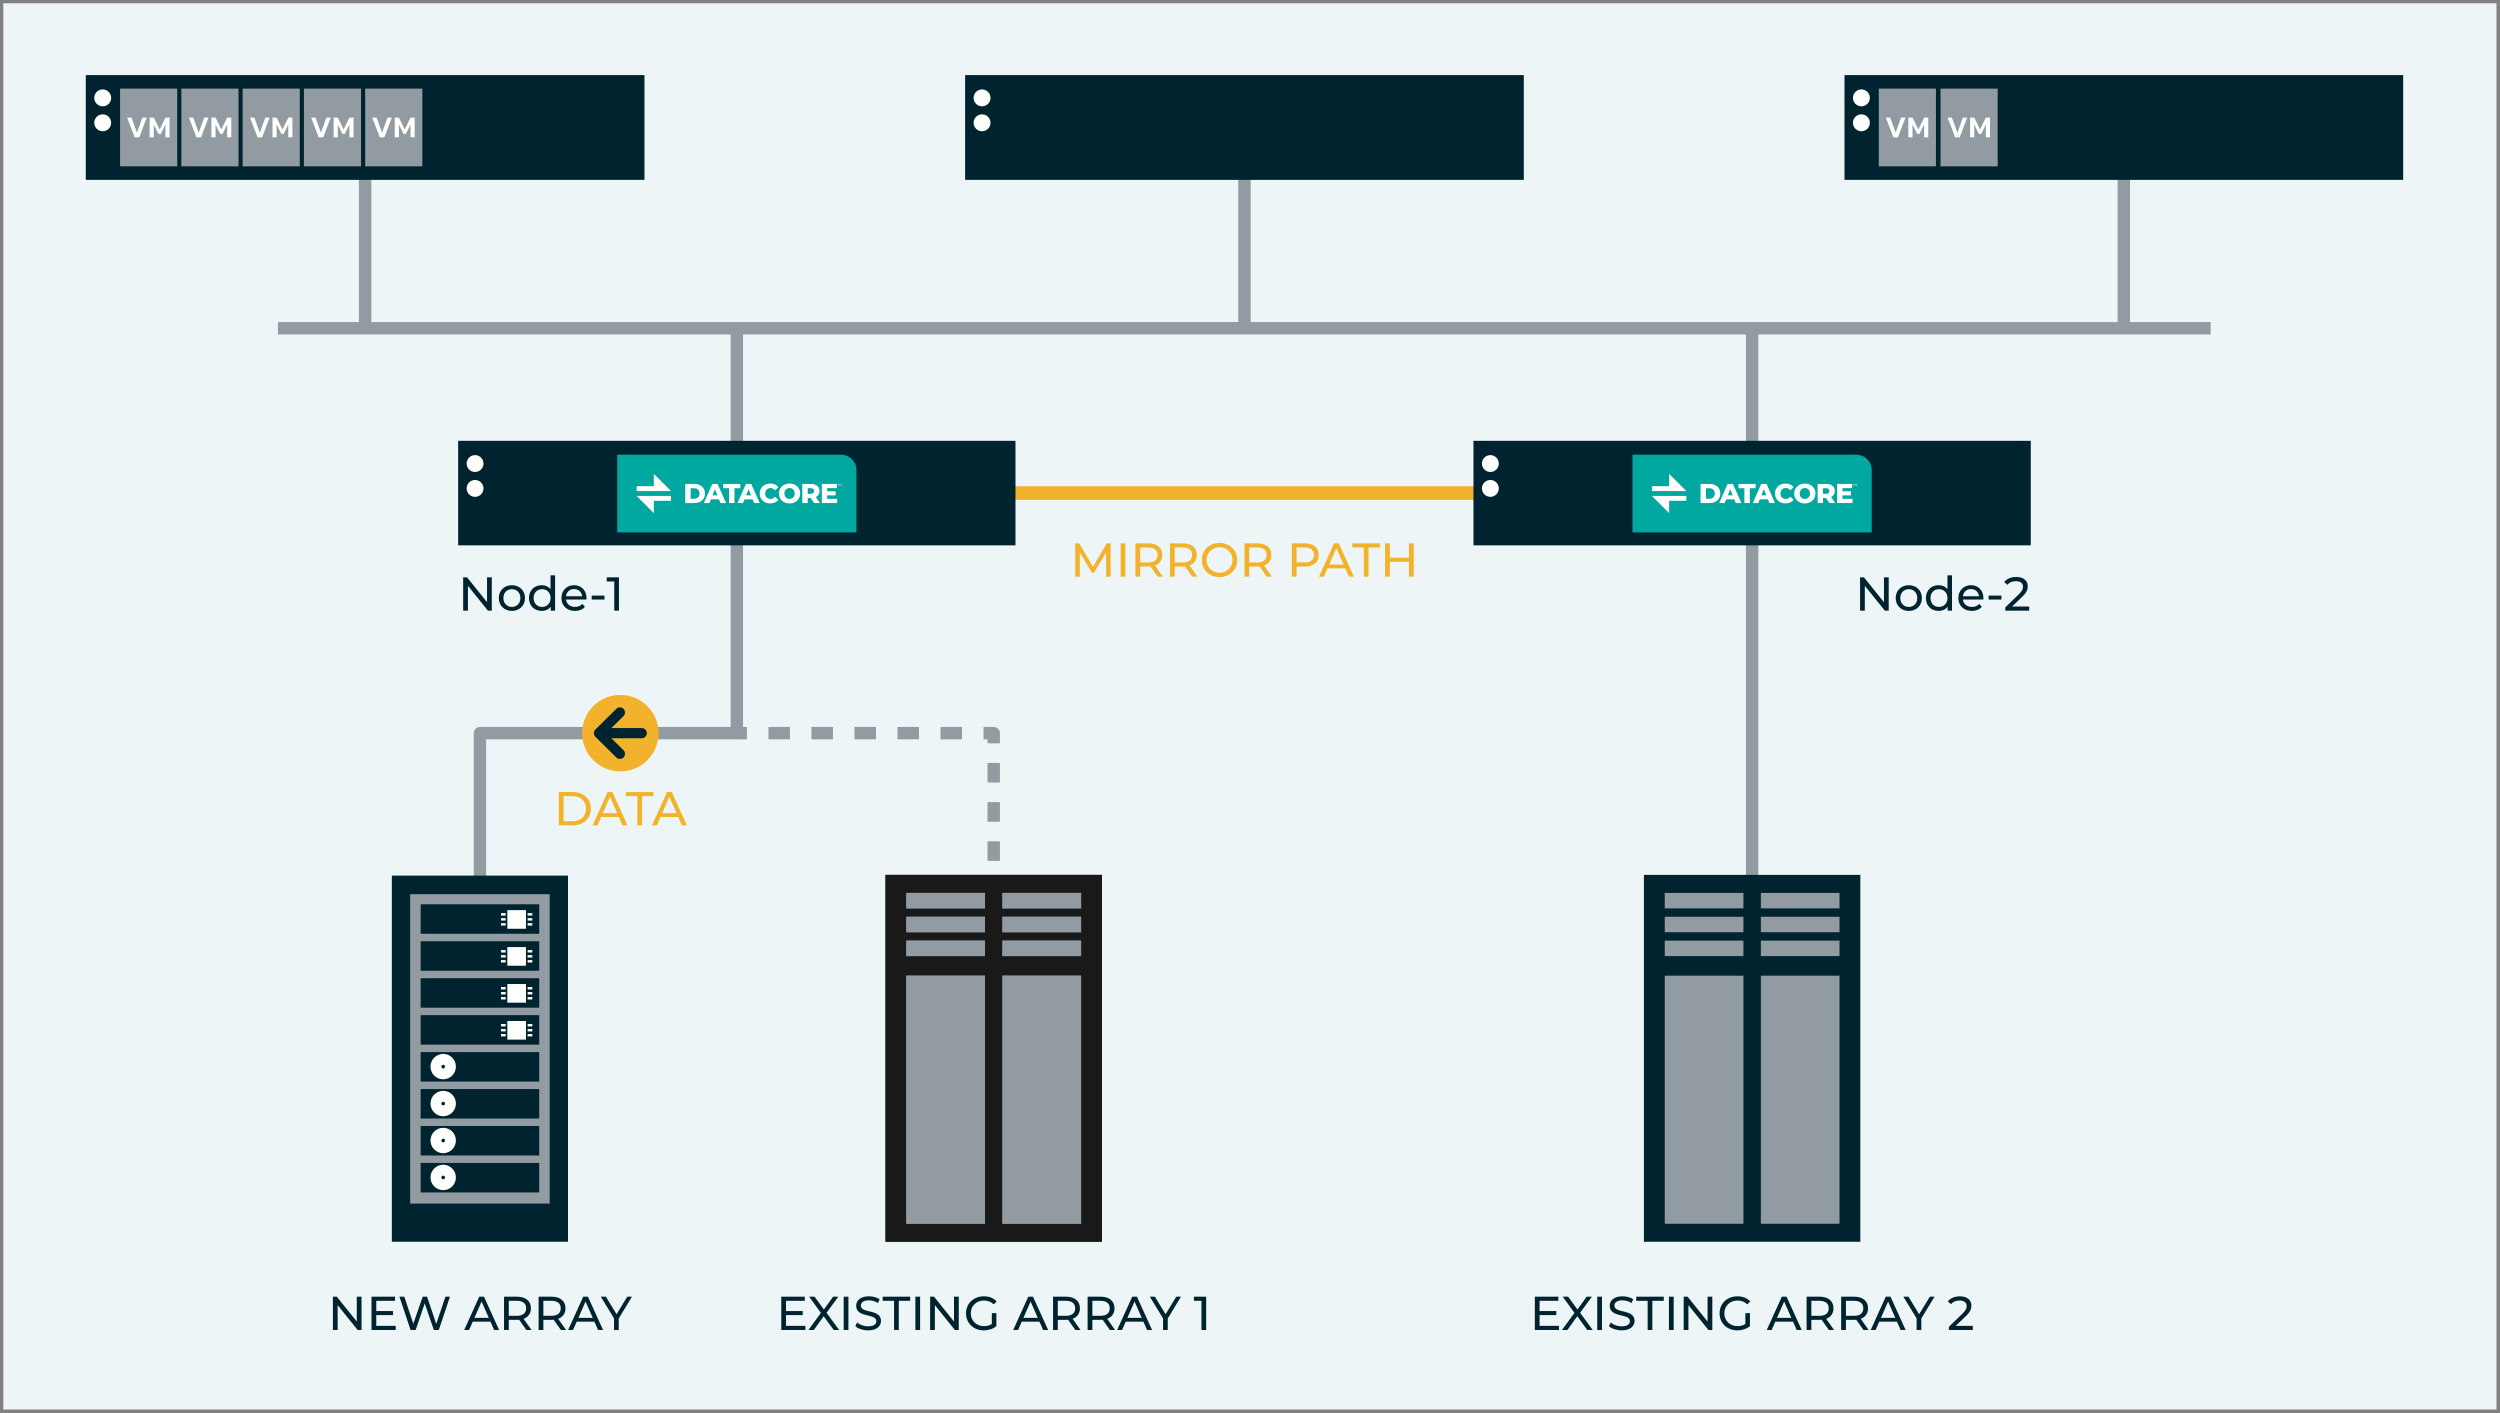 <?xml version="1.0" encoding="UTF-8"?>
<svg width="368px" height="208px" viewBox="0 0 368 208" version="1.1" xmlns="http://www.w3.org/2000/svg" xmlns:xlink="http://www.w3.org/1999/xlink">
    <rect x="0" y="0" width="368" height="208" fill="#808080" stroke="none"/>
    <!-- Generator: Sketch 53.2 (72643) - https://sketchapp.com -->
    <title>DataMigration-V3</title>
    <desc>Created with Sketch.</desc>
    <g id="DataMigration-V3" stroke="none" stroke-width="1" fill="none" fill-rule="evenodd">
        <g id="Group-182">
            <polygon id="Fill-1" fill="#EEF5F7" points="0.486 0.48 367.486 0.48 367.486 207.48 0.486 207.48"></polygon>
            <path d="M40.911,48.325 L325.411,48.325" id="Stroke-22" stroke="#939BA2" stroke-width="1.825" stroke-linejoin="round"></path>
            <path d="M312.627,20.612 L312.627,48.325" id="Stroke-23" stroke="#939BA2" stroke-width="1.825" stroke-linejoin="round"></path>
            <path d="M183.187,20.612 L183.187,48.325" id="Stroke-24" stroke="#939BA2" stroke-width="1.825" stroke-linejoin="round"></path>
            <path d="M53.746,20.612 L53.746,48.325" id="Stroke-25" stroke="#939BA2" stroke-width="1.825" stroke-linejoin="round"></path>
            <path d="M257.913,48.325 L257.913,133.072" id="Stroke-26" stroke="#939BA2" stroke-width="1.825" stroke-linejoin="round"></path>
            <polyline id="Stroke-27" stroke="#939BA2" stroke-width="1.825" stroke-linejoin="round" points="108.461 48.325 108.461 107.921 108.451 107.921 70.646 107.921 70.646 142.637"></polyline>
            <path d="M114.736,72.582 L251.637,72.582" id="Stroke-28" stroke="#F3B22C" stroke-width="2" stroke-linejoin="round"></path>
            <polygon id="Fill-29" fill="#00242F" points="67.442 80.275 149.479 80.275 149.479 64.889 67.442 64.889"></polygon>
            <path d="M126.066,78.365 L90.852,78.365 L90.852,66.93 L123.809,66.93 C125.055,66.93 126.066,67.942 126.066,69.188 L126.066,78.365 Z" id="Fill-30" fill="#00A8A0"></path>
            <path d="M71.169,68.234 C71.169,68.92 70.613,69.476 69.927,69.476 C69.241,69.476 68.685,68.92 68.685,68.234 C68.685,67.548 69.241,66.992 69.927,66.992 C70.613,66.992 71.169,67.548 71.169,68.234" id="Fill-31" fill="#FFFFFE"></path>
            <path d="M71.169,71.895 C71.169,72.581 70.613,73.137 69.927,73.137 C69.241,73.137 68.685,72.581 68.685,71.895 C68.685,71.209 69.241,70.653 69.927,70.653 C70.613,70.653 71.169,71.209 71.169,71.895" id="Fill-32" fill="#FFFFFE"></path>
            <polygon id="Fill-33" fill="#FFFFFE" points="93.715 72.283 93.715 71.565 96.244 71.565 96.244 69.754 98.774 72.283"></polygon>
            <polygon id="Fill-34" fill="#FFFFFE" points="93.715 73.001 96.244 75.53 96.244 73.719 98.774 73.719 98.774 73.001"></polygon>
            <path d="M102.168,73.413 C102.409,73.413 102.603,73.345 102.749,73.208 C102.895,73.072 102.967,72.883 102.967,72.642 C102.967,72.401 102.895,72.212 102.749,72.075 C102.603,71.938 102.409,71.871 102.168,71.871 L101.666,71.871 L101.666,73.413 L102.168,73.413 Z M100.871,71.236 L102.2,71.236 C102.508,71.236 102.781,71.293 103.02,71.409 C103.258,71.523 103.443,71.687 103.574,71.898 C103.705,72.11 103.771,72.358 103.771,72.642 C103.771,72.926 103.705,73.173 103.574,73.385 C103.443,73.597 103.258,73.76 103.02,73.875 C102.781,73.99 102.508,74.048 102.2,74.048 L100.871,74.048 L100.871,71.236 Z" id="Fill-35" fill="#FFFFFE"></path>
            <path d="M105.598,72.915 L105.237,72.015 L104.875,72.915 L105.598,72.915 Z M105.831,73.501 L104.642,73.501 L104.421,74.048 L103.61,74.048 L104.851,71.236 L105.634,71.236 L106.88,74.048 L106.052,74.048 L105.831,73.501 Z" id="Fill-36" fill="#FFFFFE"></path>
            <polygon id="Fill-37" fill="#FFFFFE" points="107.322 71.867 106.458 71.867 106.458 71.237 108.977 71.237 108.977 71.867 108.117 71.867 108.117 74.049 107.322 74.049"></polygon>
            <path d="M110.548,72.915 L110.186,72.015 L109.825,72.915 L110.548,72.915 Z M110.781,73.501 L109.591,73.501 L109.371,74.048 L108.559,74.048 L109.8,71.236 L110.584,71.236 L111.829,74.048 L111.002,74.048 L110.781,73.501 Z" id="Fill-38" fill="#FFFFFE"></path>
            <path d="M112.582,73.917 C112.348,73.792 112.164,73.619 112.03,73.397 C111.896,73.175 111.829,72.923 111.829,72.642 C111.829,72.36 111.896,72.109 112.03,71.887 C112.164,71.664 112.348,71.491 112.582,71.366 C112.816,71.242 113.081,71.179 113.375,71.179 C113.633,71.179 113.864,71.225 114.071,71.316 C114.277,71.407 114.448,71.539 114.585,71.71 L114.079,72.167 C113.896,71.948 113.676,71.838 113.416,71.838 C113.263,71.838 113.127,71.872 113.008,71.938 C112.889,72.006 112.796,72.1 112.731,72.222 C112.665,72.344 112.632,72.484 112.632,72.642 C112.632,72.8 112.665,72.939 112.731,73.062 C112.796,73.184 112.889,73.278 113.008,73.345 C113.127,73.412 113.263,73.445 113.416,73.445 C113.676,73.445 113.896,73.335 114.079,73.116 L114.585,73.574 C114.448,73.745 114.277,73.876 114.071,73.967 C113.864,74.059 113.633,74.104 113.375,74.104 C113.081,74.104 112.816,74.042 112.582,73.917" id="Fill-39" fill="#FFFFFE"></path>
            <path d="M116.606,73.345 C116.721,73.278 116.812,73.184 116.879,73.062 C116.946,72.94 116.98,72.8 116.98,72.642 C116.98,72.484 116.946,72.344 116.879,72.222 C116.812,72.1 116.721,72.006 116.606,71.939 C116.491,71.872 116.362,71.839 116.22,71.839 C116.078,71.839 115.95,71.872 115.835,71.939 C115.719,72.006 115.628,72.1 115.562,72.222 C115.495,72.344 115.461,72.484 115.461,72.642 C115.461,72.8 115.495,72.94 115.562,73.062 C115.628,73.184 115.719,73.278 115.835,73.345 C115.95,73.412 116.078,73.446 116.22,73.446 C116.362,73.446 116.491,73.412 116.606,73.345 M115.419,73.915 C115.182,73.789 114.996,73.616 114.86,73.393 C114.725,73.171 114.658,72.921 114.658,72.642 C114.658,72.364 114.725,72.113 114.86,71.891 C114.996,71.669 115.182,71.494 115.419,71.368 C115.656,71.243 115.923,71.179 116.22,71.179 C116.518,71.179 116.785,71.243 117.022,71.368 C117.259,71.494 117.445,71.669 117.58,71.891 C117.715,72.113 117.783,72.364 117.783,72.642 C117.783,72.921 117.715,73.171 117.58,73.393 C117.445,73.616 117.259,73.789 117.022,73.915 C116.785,74.041 116.518,74.104 116.22,74.104 C115.923,74.104 115.656,74.041 115.419,73.915" id="Fill-40" fill="#FFFFFE"></path>
            <path d="M119.707,71.971 C119.624,71.899 119.5,71.863 119.337,71.863 L118.895,71.863 L118.895,72.686 L119.337,72.686 C119.5,72.686 119.624,72.651 119.707,72.58 C119.79,72.509 119.832,72.408 119.832,72.277 C119.832,72.145 119.79,72.043 119.707,71.971 L119.707,71.971 Z M119.33,73.301 L118.895,73.301 L118.895,74.048 L118.1,74.048 L118.1,71.236 L119.386,71.236 C119.64,71.236 119.861,71.278 120.048,71.363 C120.236,71.447 120.38,71.567 120.482,71.724 C120.584,71.881 120.635,72.065 120.635,72.277 C120.635,72.48 120.587,72.658 120.492,72.809 C120.397,72.96 120.261,73.078 120.084,73.164 L120.691,74.048 L119.839,74.048 L119.33,73.301 Z" id="Fill-41" fill="#FFFFFE"></path>
            <polygon id="Fill-42" fill="#FFFFFE" points="123.23 73.433 123.23 74.048 120.973 74.048 120.973 71.236 123.178 71.236 123.178 71.85 121.76 71.85 121.76 72.324 123.009 72.324 123.009 72.919 121.76 72.919 121.76 73.433"></polygon>
            <polygon id="Fill-43" fill="#FFFFFE" points="123.441 71.541 123.402 71.541 123.402 71.267 123.301 71.267 123.301 71.236 123.542 71.236 123.542 71.267 123.441 71.267"></polygon>
            <polygon id="Fill-44" fill="#FFFFFE" points="123.621 71.297 123.621 71.542 123.583 71.542 123.583 71.236 123.624 71.236 123.728 71.448 123.831 71.236 123.873 71.236 123.873 71.542 123.834 71.542 123.834 71.297 123.741 71.488 123.715 71.488"></polygon>
            <polygon id="Fill-45" fill="#00242F" points="216.894 80.275 298.931 80.275 298.931 64.889 216.894 64.889"></polygon>
            <path d="M275.518,78.365 L240.304,78.365 L240.304,66.93 L273.261,66.93 C274.507,66.93 275.518,67.942 275.518,69.188 L275.518,78.365 Z" id="Fill-46" fill="#00A8A0"></path>
            <path d="M220.622,68.234 C220.622,68.92 220.066,69.476 219.38,69.476 C218.694,69.476 218.138,68.92 218.138,68.234 C218.138,67.548 218.694,66.992 219.38,66.992 C220.066,66.992 220.622,67.548 220.622,68.234" id="Fill-47" fill="#FFFFFE"></path>
            <path d="M220.622,71.895 C220.622,72.581 220.066,73.137 219.38,73.137 C218.694,73.137 218.138,72.581 218.138,71.895 C218.138,71.209 218.694,70.653 219.38,70.653 C220.066,70.653 220.622,71.209 220.622,71.895" id="Fill-48" fill="#FFFFFE"></path>
            <polygon id="Fill-49" fill="#FFFFFE" points="243.168 72.283 243.168 71.565 245.697 71.565 245.697 69.754 248.226 72.283"></polygon>
            <polygon id="Fill-50" fill="#FFFFFE" points="243.168 73.001 245.697 75.53 245.697 73.719 248.226 73.719 248.226 73.001"></polygon>
            <path d="M251.62,73.413 C251.861,73.413 252.055,73.345 252.201,73.208 C252.347,73.072 252.419,72.883 252.419,72.642 C252.419,72.401 252.347,72.212 252.201,72.075 C252.055,71.938 251.861,71.871 251.62,71.871 L251.118,71.871 L251.118,73.413 L251.62,73.413 Z M250.323,71.236 L251.652,71.236 C251.96,71.236 252.233,71.293 252.472,71.409 C252.71,71.523 252.894,71.687 253.026,71.898 C253.157,72.11 253.223,72.358 253.223,72.642 C253.223,72.926 253.157,73.173 253.026,73.385 C252.894,73.597 252.71,73.76 252.472,73.875 C252.233,73.99 251.96,74.048 251.652,74.048 L250.323,74.048 L250.323,71.236 Z" id="Fill-51" fill="#FFFFFE"></path>
            <path d="M255.051,72.915 L254.69,72.015 L254.328,72.915 L255.051,72.915 Z M255.284,73.501 L254.095,73.501 L253.874,74.048 L253.063,74.048 L254.304,71.236 L255.087,71.236 L256.332,74.048 L255.505,74.048 L255.284,73.501 Z" id="Fill-52" fill="#FFFFFE"></path>
            <polygon id="Fill-53" fill="#FFFFFE" points="256.774 71.867 255.91 71.867 255.91 71.237 258.429 71.237 258.429 71.867 257.569 71.867 257.569 74.049 256.774 74.049"></polygon>
            <path d="M260,72.915 L259.639,72.015 L259.277,72.915 L260,72.915 Z M260.233,73.501 L259.044,73.501 L258.823,74.048 L258.012,74.048 L259.253,71.236 L260.036,71.236 L261.282,74.048 L260.454,74.048 L260.233,73.501 Z" id="Fill-54" fill="#FFFFFE"></path>
            <path d="M262.035,73.917 C261.801,73.792 261.617,73.619 261.483,73.397 C261.349,73.175 261.282,72.923 261.282,72.642 C261.282,72.36 261.349,72.109 261.483,71.887 C261.617,71.664 261.801,71.491 262.035,71.366 C262.269,71.242 262.534,71.179 262.828,71.179 C263.086,71.179 263.317,71.225 263.523,71.316 C263.73,71.407 263.901,71.539 264.037,71.71 L263.532,72.167 C263.349,71.948 263.128,71.838 262.868,71.838 C262.716,71.838 262.58,71.872 262.461,71.938 C262.342,72.006 262.249,72.1 262.184,72.222 C262.118,72.344 262.085,72.484 262.085,72.642 C262.085,72.8 262.118,72.939 262.184,73.062 C262.249,73.184 262.342,73.278 262.461,73.345 C262.58,73.412 262.716,73.445 262.868,73.445 C263.128,73.445 263.349,73.335 263.532,73.116 L264.037,73.574 C263.901,73.745 263.73,73.876 263.523,73.967 C263.317,74.059 263.086,74.104 262.828,74.104 C262.534,74.104 262.269,74.042 262.035,73.917" id="Fill-55" fill="#FFFFFE"></path>
            <path d="M266.059,73.345 C266.174,73.278 266.265,73.184 266.332,73.062 C266.399,72.94 266.433,72.8 266.433,72.642 C266.433,72.484 266.399,72.344 266.332,72.222 C266.265,72.1 266.174,72.006 266.059,71.939 C265.944,71.872 265.815,71.839 265.673,71.839 C265.531,71.839 265.403,71.872 265.288,71.939 C265.172,72.006 265.081,72.1 265.014,72.222 C264.947,72.344 264.914,72.484 264.914,72.642 C264.914,72.8 264.947,72.94 265.014,73.062 C265.081,73.184 265.172,73.278 265.288,73.345 C265.403,73.412 265.531,73.446 265.673,73.446 C265.815,73.446 265.944,73.412 266.059,73.345 M264.872,73.915 C264.635,73.789 264.449,73.616 264.313,73.393 C264.178,73.171 264.11,72.921 264.11,72.642 C264.11,72.364 264.178,72.113 264.313,71.891 C264.449,71.669 264.635,71.494 264.872,71.368 C265.109,71.243 265.376,71.179 265.673,71.179 C265.97,71.179 266.238,71.243 266.475,71.368 C266.712,71.494 266.898,71.669 267.033,71.891 C267.168,72.113 267.236,72.364 267.236,72.642 C267.236,72.921 267.168,73.171 267.033,73.393 C266.898,73.616 266.712,73.789 266.475,73.915 C266.238,74.041 265.97,74.104 265.673,74.104 C265.376,74.104 265.109,74.041 264.872,73.915" id="Fill-56" fill="#FFFFFE"></path>
            <path d="M269.16,71.971 C269.077,71.899 268.953,71.863 268.79,71.863 L268.348,71.863 L268.348,72.686 L268.79,72.686 C268.953,72.686 269.077,72.651 269.16,72.58 C269.243,72.509 269.285,72.408 269.285,72.277 C269.285,72.145 269.243,72.043 269.16,71.971 L269.16,71.971 Z M268.782,73.301 L268.348,73.301 L268.348,74.048 L267.553,74.048 L267.553,71.236 L268.838,71.236 C269.093,71.236 269.314,71.278 269.501,71.363 C269.689,71.447 269.833,71.567 269.935,71.724 C270.037,71.881 270.088,72.065 270.088,72.277 C270.088,72.48 270.04,72.658 269.945,72.809 C269.85,72.96 269.714,73.078 269.537,73.164 L270.144,74.048 L269.292,74.048 L268.782,73.301 Z" id="Fill-57" fill="#FFFFFE"></path>
            <polygon id="Fill-58" fill="#FFFFFE" points="272.683 73.433 272.683 74.048 270.425 74.048 270.425 71.236 272.631 71.236 272.631 71.85 271.213 71.85 271.213 72.324 272.462 72.324 272.462 72.919 271.213 72.919 271.213 73.433"></polygon>
            <polygon id="Fill-59" fill="#FFFFFE" points="272.894 71.541 272.855 71.541 272.855 71.267 272.753 71.267 272.753 71.236 272.995 71.236 272.995 71.267 272.894 71.267"></polygon>
            <polygon id="Fill-60" fill="#FFFFFE" points="273.073 71.297 273.073 71.542 273.035 71.542 273.035 71.236 273.076 71.236 273.18 71.448 273.283 71.236 273.325 71.236 273.325 71.542 273.286 71.542 273.286 71.297 273.193 71.488 273.167 71.488"></polygon>
            <polygon id="Fill-61" fill="#00242F" points="241.984 182.789 273.841 182.789 273.841 128.781 241.984 128.781"></polygon>
            <polygon id="Fill-62" fill="#929BA1" points="245.051 133.713 256.63 133.713 256.63 131.435 245.051 131.435"></polygon>
            <polygon id="Fill-63" fill="#929BA1" points="245.051 137.225 256.63 137.225 256.63 134.947 245.051 134.947"></polygon>
            <polygon id="Fill-64" fill="#929BA1" points="245.051 140.738 256.63 140.738 256.63 138.459 245.051 138.459"></polygon>
            <polygon id="Fill-65" fill="#929BA1" points="259.196 133.713 270.775 133.713 270.775 131.435 259.196 131.435"></polygon>
            <polygon id="Fill-66" fill="#929BA1" points="259.196 137.225 270.775 137.225 270.775 134.947 259.196 134.947"></polygon>
            <polygon id="Fill-67" fill="#929BA1" points="259.196 140.738 270.775 140.738 270.775 138.459 259.196 138.459"></polygon>
            <polygon id="Fill-68" fill="#929BA1" points="245.051 180.136 256.63 180.136 256.63 143.616 245.051 143.616"></polygon>
            <polygon id="Fill-69" fill="#929BA1" points="259.196 180.136 270.775 180.136 270.775 143.616 259.196 143.616"></polygon>
            <polygon id="Fill-70" fill="#00242F" points="57.677 182.789 83.613 182.789 83.613 128.89 57.677 128.89"></polygon>
            <polygon id="Fill-71" fill="#929BA1" points="60.376 177.168 80.916 177.168 80.916 131.625 60.376 131.625"></polygon>
            <polygon id="Fill-72" fill="#00242F" points="61.921 137.453 79.371 137.453 79.371 133.112 61.921 133.112"></polygon>
            <polygon id="Fill-73" fill="#FFFFFE" points="74.68 136.714 77.422 136.714 77.422 133.972 74.68 133.972"></polygon>
            <polygon id="Fill-74" fill="#FFFFFE" points="77.665 134.77 78.357 134.77 78.357 134.416 77.665 134.416"></polygon>
            <polygon id="Fill-75" fill="#FFFFFE" points="77.665 135.507 78.357 135.507 78.357 135.152 77.665 135.152"></polygon>
            <polygon id="Fill-76" fill="#FFFFFE" points="77.665 136.243 78.357 136.243 78.357 135.888 77.665 135.888"></polygon>
            <polygon id="Fill-77" fill="#FFFFFE" points="73.746 134.77 74.438 134.77 74.438 134.416 73.746 134.416"></polygon>
            <polygon id="Fill-78" fill="#FFFFFE" points="73.746 135.507 74.438 135.507 74.438 135.152 73.746 135.152"></polygon>
            <polygon id="Fill-79" fill="#FFFFFE" points="73.746 136.243 74.438 136.243 74.438 135.888 73.746 135.888"></polygon>
            <polygon id="Fill-80" fill="#00242F" points="61.921 142.892 79.371 142.892 79.371 138.552 61.921 138.552"></polygon>
            <polygon id="Fill-81" fill="#FFFFFE" points="74.68 142.153 77.422 142.153 77.422 139.411 74.68 139.411"></polygon>
            <polygon id="Fill-82" fill="#FFFFFE" points="77.665 140.209 78.357 140.209 78.357 139.855 77.665 139.855"></polygon>
            <polygon id="Fill-83" fill="#FFFFFE" points="77.665 140.946 78.357 140.946 78.357 140.592 77.665 140.592"></polygon>
            <polygon id="Fill-84" fill="#FFFFFE" points="77.665 141.682 78.357 141.682 78.357 141.327 77.665 141.327"></polygon>
            <polygon id="Fill-85" fill="#FFFFFE" points="73.746 140.209 74.438 140.209 74.438 139.855 73.746 139.855"></polygon>
            <polygon id="Fill-86" fill="#FFFFFE" points="73.746 140.946 74.438 140.946 74.438 140.592 73.746 140.592"></polygon>
            <polygon id="Fill-87" fill="#FFFFFE" points="73.746 141.682 74.438 141.682 74.438 141.327 73.746 141.327"></polygon>
            <polygon id="Fill-88" fill="#00242F" points="61.921 148.331 79.371 148.331 79.371 143.991 61.921 143.991"></polygon>
            <polygon id="Fill-89" fill="#FFFFFE" points="74.68 147.592 77.422 147.592 77.422 144.85 74.68 144.85"></polygon>
            <polygon id="Fill-90" fill="#FFFFFE" points="77.665 145.648 78.357 145.648 78.357 145.294 77.665 145.294"></polygon>
            <polygon id="Fill-91" fill="#FFFFFE" points="77.665 146.385 78.357 146.385 78.357 146.031 77.665 146.031"></polygon>
            <polygon id="Fill-92" fill="#FFFFFE" points="77.665 147.121 78.357 147.121 78.357 146.767 77.665 146.767"></polygon>
            <polygon id="Fill-93" fill="#FFFFFE" points="73.746 145.648 74.438 145.648 74.438 145.294 73.746 145.294"></polygon>
            <polygon id="Fill-94" fill="#FFFFFE" points="73.746 146.385 74.438 146.385 74.438 146.031 73.746 146.031"></polygon>
            <polygon id="Fill-95" fill="#FFFFFE" points="73.746 147.121 74.438 147.121 74.438 146.767 73.746 146.767"></polygon>
            <polygon id="Fill-96" fill="#00242F" points="61.921 153.77 79.371 153.77 79.371 149.43 61.921 149.43"></polygon>
            <polygon id="Fill-97" fill="#FFFFFE" points="74.68 153.031 77.422 153.031 77.422 150.289 74.68 150.289"></polygon>
            <polygon id="Fill-98" fill="#FFFFFE" points="77.665 151.087 78.357 151.087 78.357 150.733 77.665 150.733"></polygon>
            <polygon id="Fill-99" fill="#FFFFFE" points="77.665 151.824 78.357 151.824 78.357 151.47 77.665 151.47"></polygon>
            <polygon id="Fill-100" fill="#FFFFFE" points="77.665 152.56 78.357 152.56 78.357 152.206 77.665 152.206"></polygon>
            <polygon id="Fill-101" fill="#FFFFFE" points="73.746 151.087 74.438 151.087 74.438 150.733 73.746 150.733"></polygon>
            <polygon id="Fill-102" fill="#FFFFFE" points="73.746 151.824 74.438 151.824 74.438 151.47 73.746 151.47"></polygon>
            <polygon id="Fill-103" fill="#FFFFFE" points="73.746 152.56 74.438 152.56 74.438 152.206 73.746 152.206"></polygon>
            <polygon id="Fill-104" fill="#00242F" points="61.921 159.208 79.371 159.208 79.371 154.868 61.921 154.868"></polygon>
            <path d="M65.239,157.276 C65.089,157.276 64.968,157.154 64.968,157.005 C64.968,156.855 65.089,156.734 65.239,156.734 C65.389,156.734 65.51,156.855 65.51,157.005 C65.51,157.154 65.389,157.276 65.239,157.276 M65.239,155.135 C64.207,155.135 63.369,155.972 63.369,157.005 C63.369,158.037 64.207,158.874 65.239,158.874 C66.272,158.874 67.109,158.037 67.109,157.005 C67.109,155.972 66.272,155.135 65.239,155.135" id="Fill-105" fill="#FFFFFE"></path>
            <polygon id="Fill-106" fill="#00242F" points="61.921 164.648 79.371 164.648 79.371 160.307 61.921 160.307"></polygon>
            <path d="M65.239,162.715 C65.089,162.715 64.968,162.593 64.968,162.444 C64.968,162.294 65.089,162.173 65.239,162.173 C65.389,162.173 65.51,162.294 65.51,162.444 C65.51,162.593 65.389,162.715 65.239,162.715 M65.239,160.574 C64.207,160.574 63.369,161.411 63.369,162.444 C63.369,163.476 64.207,164.313 65.239,164.313 C66.272,164.313 67.109,163.476 67.109,162.444 C67.109,161.411 66.272,160.574 65.239,160.574" id="Fill-107" fill="#FFFFFE"></path>
            <polygon id="Fill-108" fill="#00242F" points="61.921 170.087 79.371 170.087 79.371 165.746 61.921 165.746"></polygon>
            <path d="M65.239,168.154 C65.089,168.154 64.968,168.032 64.968,167.883 C64.968,167.733 65.089,167.612 65.239,167.612 C65.389,167.612 65.51,167.733 65.51,167.883 C65.51,168.032 65.389,168.154 65.239,168.154 M65.239,166.013 C64.207,166.013 63.369,166.85 63.369,167.883 C63.369,168.915 64.207,169.752 65.239,169.752 C66.272,169.752 67.109,168.915 67.109,167.883 C67.109,166.85 66.272,166.013 65.239,166.013" id="Fill-109" fill="#FFFFFE"></path>
            <polygon id="Fill-110" fill="#00242F" points="61.921 175.526 79.371 175.526 79.371 171.185 61.921 171.185"></polygon>
            <path d="M65.239,173.593 C65.089,173.593 64.968,173.472 64.968,173.322 C64.968,173.172 65.089,173.051 65.239,173.051 C65.389,173.051 65.51,173.172 65.51,173.322 C65.51,173.472 65.389,173.593 65.239,173.593 M65.239,171.452 C64.207,171.452 63.369,172.289 63.369,173.322 C63.369,174.354 64.207,175.191 65.239,175.191 C66.272,175.191 67.109,174.354 67.109,173.322 C67.109,172.289 66.272,171.452 65.239,171.452" id="Fill-111" fill="#FFFFFE"></path>
            <polygon id="Fill-112" fill="#F3B22C" points="162.82 84.883 162.813 81.311 161.041 84.288 160.719 84.288 158.947 81.332 158.947 84.883 158.275 84.883 158.275 79.98 158.849 79.98 160.894 83.426 162.911 79.98 163.486 79.98 163.492 84.883"></polygon>
            <polygon id="Fill-113" fill="#F3B22C" points="164.96 84.883 165.66 84.883 165.66 79.98 164.96 79.98"></polygon>
            <path d="M170.386,81.689 C170.386,80.989 169.917,80.589 169.02,80.589 L167.829,80.589 L167.829,82.796 L169.02,82.796 C169.917,82.796 170.386,82.39 170.386,81.689 L170.386,81.689 Z M170.407,84.883 L169.349,83.377 C169.251,83.384 169.146,83.391 169.041,83.391 L167.829,83.391 L167.829,84.883 L167.129,84.883 L167.129,79.98 L169.041,79.98 C170.316,79.98 171.086,80.625 171.086,81.689 C171.086,82.445 170.694,82.992 170.008,83.237 L171.17,84.883 L170.407,84.883 Z" id="Fill-114" fill="#F3B22C"></path>
            <path d="M175.475,81.689 C175.475,80.989 175.006,80.589 174.109,80.589 L172.918,80.589 L172.918,82.796 L174.109,82.796 C175.006,82.796 175.475,82.39 175.475,81.689 L175.475,81.689 Z M175.496,84.883 L174.438,83.377 C174.34,83.384 174.235,83.391 174.13,83.391 L172.918,83.391 L172.918,84.883 L172.218,84.883 L172.218,79.98 L174.13,79.98 C175.405,79.98 176.175,80.625 176.175,81.689 C176.175,82.445 175.783,82.992 175.097,83.237 L176.259,84.883 L175.496,84.883 Z" id="Fill-115" fill="#F3B22C"></path>
            <path d="M181.419,82.432 C181.419,81.346 180.607,80.548 179.521,80.548 C178.421,80.548 177.609,81.346 177.609,82.432 C177.609,83.517 178.421,84.316 179.521,84.316 C180.607,84.316 181.419,83.517 181.419,82.432 M176.908,82.432 C176.908,80.996 178.015,79.925 179.521,79.925 C181.013,79.925 182.119,80.989 182.119,82.432 C182.119,83.875 181.013,84.939 179.521,84.939 C178.015,84.939 176.908,83.868 176.908,82.432" id="Fill-116" fill="#F3B22C"></path>
            <path d="M186.444,81.689 C186.444,80.989 185.975,80.589 185.078,80.589 L183.887,80.589 L183.887,82.796 L185.078,82.796 C185.975,82.796 186.444,82.39 186.444,81.689 L186.444,81.689 Z M186.465,84.883 L185.407,83.377 C185.309,83.384 185.204,83.391 185.099,83.391 L183.887,83.391 L183.887,84.883 L183.187,84.883 L183.187,79.98 L185.099,79.98 C186.374,79.98 187.144,80.625 187.144,81.689 C187.144,82.445 186.752,82.992 186.066,83.237 L187.228,84.883 L186.465,84.883 Z" id="Fill-117" fill="#F3B22C"></path>
            <path d="M193.416,81.689 C193.416,80.989 192.947,80.589 192.05,80.589 L190.859,80.589 L190.859,82.789 L192.05,82.789 C192.947,82.789 193.416,82.39 193.416,81.689 M194.116,81.689 C194.116,82.753 193.346,83.398 192.071,83.398 L190.859,83.398 L190.859,84.883 L190.159,84.883 L190.159,79.98 L192.071,79.98 C193.346,79.98 194.116,80.625 194.116,81.689" id="Fill-118" fill="#F3B22C"></path>
            <path d="M197.776,83.097 L196.719,80.695 L195.661,83.097 L197.776,83.097 Z M198.022,83.658 L195.417,83.658 L194.877,84.883 L194.155,84.883 L196.376,79.98 L197.07,79.98 L199.297,84.883 L198.561,84.883 L198.022,83.658 Z" id="Fill-119" fill="#F3B22C"></path>
            <polygon id="Fill-120" fill="#F3B22C" points="200.751 80.59 199.07 80.59 199.07 79.981 203.125 79.981 203.125 80.59 201.444 80.59 201.444 84.883 200.751 84.883"></polygon>
            <polygon id="Fill-121" fill="#F3B22C" points="208.102 79.98 208.102 84.883 207.402 84.883 207.402 82.698 204.586 82.698 204.586 84.883 203.886 84.883 203.886 79.98 204.586 79.98 204.586 82.088 207.402 82.088 207.402 79.98"></polygon>
            <polygon id="Fill-122" fill="#00242F" points="53.218 190.871 53.218 195.774 52.644 195.774 49.702 192.118 49.702 195.774 49.002 195.774 49.002 190.871 49.576 190.871 52.518 194.527 52.518 190.871"></polygon>
            <polygon id="Fill-123" fill="#00242F" points="58.244 195.165 58.244 195.774 54.686 195.774 54.686 190.872 58.146 190.872 58.146 191.481 55.386 191.481 55.386 192.987 57.845 192.987 57.845 193.582 55.386 193.582 55.386 195.165"></polygon>
            <polygon id="Fill-124" fill="#00242F" points="66.233 190.871 64.594 195.774 63.859 195.774 62.521 191.859 61.183 195.774 60.434 195.774 58.795 190.871 59.516 190.871 60.84 194.856 62.22 190.871 62.864 190.871 64.216 194.877 65.567 190.871"></polygon>
            <path d="M71.949,193.988 L70.891,191.586 L69.834,193.988 L71.949,193.988 Z M72.194,194.549 L69.589,194.549 L69.05,195.774 L68.328,195.774 L70.549,190.871 L71.242,190.871 L73.469,195.774 L72.734,195.774 L72.194,194.549 Z" id="Fill-125" fill="#00242F"></path>
            <path d="M77.451,192.58 C77.451,191.88 76.982,191.48 76.085,191.48 L74.894,191.48 L74.894,193.687 L76.085,193.687 C76.982,193.687 77.451,193.281 77.451,192.58 L77.451,192.58 Z M77.472,195.774 L76.414,194.268 C76.316,194.275 76.211,194.282 76.106,194.282 L74.894,194.282 L74.894,195.774 L74.194,195.774 L74.194,190.871 L76.106,190.871 C77.381,190.871 78.151,191.516 78.151,192.58 C78.151,193.336 77.759,193.883 77.073,194.128 L78.235,195.774 L77.472,195.774 Z" id="Fill-126" fill="#00242F"></path>
            <path d="M82.54,192.58 C82.54,191.88 82.071,191.48 81.174,191.48 L79.983,191.48 L79.983,193.687 L81.174,193.687 C82.071,193.687 82.54,193.281 82.54,192.58 L82.54,192.58 Z M82.561,195.774 L81.503,194.268 C81.405,194.275 81.3,194.282 81.195,194.282 L79.983,194.282 L79.983,195.774 L79.283,195.774 L79.283,190.871 L81.195,190.871 C82.47,190.871 83.24,191.516 83.24,192.58 C83.24,193.336 82.848,193.883 82.162,194.128 L83.324,195.774 L82.561,195.774 Z" id="Fill-127" fill="#00242F"></path>
            <path d="M87.251,193.988 L86.193,191.586 L85.136,193.988 L87.251,193.988 Z M87.496,194.549 L84.891,194.549 L84.352,195.774 L83.63,195.774 L85.851,190.871 L86.544,190.871 L88.771,195.774 L88.036,195.774 L87.496,194.549 Z" id="Fill-128" fill="#00242F"></path>
            <polygon id="Fill-129" fill="#00242F" points="91.079 194.079 91.079 195.774 90.386 195.774 90.386 194.065 88.439 190.871 89.188 190.871 90.757 193.455 92.333 190.871 93.026 190.871"></polygon>
            <polygon id="Fill-130" fill="#00242F" points="118.562 195.165 118.562 195.774 115.004 195.774 115.004 190.872 118.464 190.872 118.464 191.481 115.704 191.481 115.704 192.987 118.163 192.987 118.163 193.582 115.704 193.582 115.704 195.165"></polygon>
            <polygon id="Fill-131" fill="#00242F" points="122.719 195.774 121.248 193.75 119.799 195.774 118.993 195.774 120.835 193.26 119.105 190.871 119.904 190.871 121.277 192.755 122.635 190.871 123.399 190.871 121.669 193.239 123.525 195.774"></polygon>
            <polygon id="Fill-132" fill="#00242F" points="124.188 195.774 124.888 195.774 124.888 190.871 124.188 190.871"></polygon>
            <path d="M125.909,195.214 L126.168,194.668 C126.533,194.997 127.156,195.235 127.786,195.235 C128.634,195.235 128.998,194.905 128.998,194.478 C128.998,193.281 126.028,194.037 126.028,192.216 C126.028,191.46 126.617,190.816 127.905,190.816 C128.479,190.816 129.075,190.969 129.481,191.25 L129.25,191.81 C128.823,191.537 128.339,191.411 127.905,191.411 C127.072,191.411 126.715,191.761 126.715,192.188 C126.715,193.386 129.684,192.636 129.684,194.436 C129.684,195.186 129.082,195.83 127.786,195.83 C127.036,195.83 126.301,195.578 125.909,195.214" id="Fill-133" fill="#00242F"></path>
            <polygon id="Fill-134" fill="#00242F" points="131.608 191.481 129.927 191.481 129.927 190.872 133.982 190.872 133.982 191.481 132.301 191.481 132.301 195.774 131.608 195.774"></polygon>
            <polygon id="Fill-135" fill="#00242F" points="134.743 195.774 135.443 195.774 135.443 190.871 134.743 190.871"></polygon>
            <polygon id="Fill-136" fill="#00242F" points="141.13 190.871 141.13 195.774 140.555 195.774 137.613 192.118 137.613 195.774 136.913 195.774 136.913 190.871 137.488 190.871 140.429 194.527 140.429 190.871"></polygon>
            <path d="M145.994,193.295 L146.666,193.295 L146.666,195.207 C146.176,195.62 145.496,195.831 144.81,195.831 C143.305,195.831 142.198,194.773 142.198,193.323 C142.198,191.874 143.305,190.816 144.824,190.816 C145.602,190.816 146.26,191.075 146.708,191.572 L146.274,192.006 C145.868,191.614 145.406,191.439 144.852,191.439 C143.718,191.439 142.898,192.231 142.898,193.323 C142.898,194.402 143.718,195.207 144.845,195.207 C145.259,195.207 145.644,195.116 145.994,194.892 L145.994,193.295 Z" id="Fill-137" fill="#00242F"></path>
            <path d="M152.763,193.988 L151.705,191.586 L150.648,193.988 L152.763,193.988 Z M153.008,194.549 L150.403,194.549 L149.864,195.774 L149.142,195.774 L151.363,190.871 L152.056,190.871 L154.283,195.774 L153.548,195.774 L153.008,194.549 Z" id="Fill-138" fill="#00242F"></path>
            <path d="M158.265,192.58 C158.265,191.88 157.796,191.48 156.899,191.48 L155.708,191.48 L155.708,193.687 L156.899,193.687 C157.796,193.687 158.265,193.281 158.265,192.58 L158.265,192.58 Z M158.286,195.774 L157.228,194.268 C157.13,194.275 157.025,194.282 156.92,194.282 L155.708,194.282 L155.708,195.774 L155.008,195.774 L155.008,190.871 L156.92,190.871 C158.195,190.871 158.965,191.516 158.965,192.58 C158.965,193.336 158.573,193.883 157.887,194.128 L159.049,195.774 L158.286,195.774 Z" id="Fill-139" fill="#00242F"></path>
            <path d="M163.354,192.58 C163.354,191.88 162.885,191.48 161.988,191.48 L160.797,191.48 L160.797,193.687 L161.988,193.687 C162.885,193.687 163.354,193.281 163.354,192.58 L163.354,192.58 Z M163.375,195.774 L162.317,194.268 C162.219,194.275 162.114,194.282 162.009,194.282 L160.797,194.282 L160.797,195.774 L160.097,195.774 L160.097,190.871 L162.009,190.871 C163.284,190.871 164.054,191.516 164.054,192.58 C164.054,193.336 163.662,193.883 162.976,194.128 L164.138,195.774 L163.375,195.774 Z" id="Fill-140" fill="#00242F"></path>
            <path d="M168.065,193.988 L167.007,191.586 L165.95,193.988 L168.065,193.988 Z M168.31,194.549 L165.705,194.549 L165.166,195.774 L164.444,195.774 L166.665,190.871 L167.358,190.871 L169.585,195.774 L168.85,195.774 L168.31,194.549 Z" id="Fill-141" fill="#00242F"></path>
            <polygon id="Fill-142" fill="#00242F" points="171.893 194.079 171.893 195.774 171.2 195.774 171.2 194.065 169.253 190.871 170.002 190.871 171.571 193.455 173.147 190.871 173.84 190.871"></polygon>
            <polygon id="Fill-143" fill="#00242F" points="177.548 190.871 177.548 195.774 176.856 195.774 176.856 191.48 175.749 191.48 175.749 190.871"></polygon>
            <path d="M84.279,120.879 C85.491,120.879 86.268,120.137 86.268,119.037 C86.268,117.938 85.491,117.195 84.279,117.195 L82.955,117.195 L82.955,120.879 L84.279,120.879 Z M82.255,116.586 L84.321,116.586 C85.897,116.586 86.968,117.58 86.968,119.037 C86.968,120.494 85.897,121.488 84.321,121.488 L82.255,121.488 L82.255,116.586 Z" id="Fill-144" fill="#F3B22C"></path>
            <path d="M90.846,119.703 L89.788,117.3 L88.731,119.703 L90.846,119.703 Z M91.091,120.263 L88.486,120.263 L87.947,121.489 L87.225,121.489 L89.446,116.587 L90.139,116.587 L92.366,121.489 L91.631,121.489 L91.091,120.263 Z" id="Fill-145" fill="#F3B22C"></path>
            <polygon id="Fill-146" fill="#F3B22C" points="93.82 117.196 92.139 117.196 92.139 116.587 96.194 116.587 96.194 117.196 94.513 117.196 94.513 121.489 93.82 121.489"></polygon>
            <path d="M99.589,119.703 L98.531,117.3 L97.474,119.703 L99.589,119.703 Z M99.834,120.263 L97.229,120.263 L96.69,121.489 L95.968,121.489 L98.189,116.587 L98.882,116.587 L101.109,121.489 L100.374,121.489 L99.834,120.263 Z" id="Fill-147" fill="#F3B22C"></path>
            <path d="M96.944,107.921 C96.944,111.03 94.423,113.551 91.314,113.551 C88.204,113.551 85.683,111.03 85.683,107.921 C85.683,104.811 88.204,102.29 91.314,102.29 C94.423,102.29 96.944,104.811 96.944,107.921" id="Fill-148" fill="#F3B22C"></path>
            <path d="M94.46,107.171 L89.993,107.171 L91.778,105.408 C92.073,105.117 92.076,104.642 91.785,104.347 C91.493,104.051 91.019,104.05 90.724,104.34 L87.64,107.387 C87.497,107.528 87.417,107.72 87.417,107.921 C87.417,108.122 87.497,108.314 87.64,108.455 L90.724,111.501 C90.87,111.645 91.061,111.717 91.251,111.717 C91.444,111.717 91.638,111.643 91.785,111.494 C92.076,111.2 92.073,110.725 91.778,110.434 L89.993,108.671 L94.46,108.671 C94.874,108.671 95.21,108.335 95.21,107.921 C95.21,107.507 94.874,107.171 94.46,107.171" id="Fill-149" fill="#00242F"></path>
            <polygon id="Fill-150" fill="#00242F" points="229.486 195.165 229.486 195.774 225.928 195.774 225.928 190.872 229.387 190.872 229.387 191.481 226.627 191.481 226.627 192.987 229.087 192.987 229.087 193.582 226.627 193.582 226.627 195.165"></polygon>
            <polygon id="Fill-151" fill="#00242F" points="233.643 195.774 232.172 193.75 230.723 195.774 229.917 195.774 231.759 193.26 230.029 190.871 230.828 190.871 232.201 192.755 233.559 190.871 234.323 190.871 232.593 193.239 234.449 195.774"></polygon>
            <polygon id="Fill-152" fill="#00242F" points="235.111 195.774 235.811 195.774 235.811 190.871 235.111 190.871"></polygon>
            <path d="M236.833,195.214 L237.092,194.668 C237.457,194.997 238.08,195.235 238.71,195.235 C239.558,195.235 239.922,194.905 239.922,194.478 C239.922,193.281 236.952,194.037 236.952,192.216 C236.952,191.46 237.541,190.816 238.829,190.816 C239.403,190.816 239.999,190.969 240.405,191.25 L240.174,191.81 C239.747,191.537 239.263,191.411 238.829,191.411 C237.996,191.411 237.639,191.761 237.639,192.188 C237.639,193.386 240.608,192.636 240.608,194.436 C240.608,195.186 240.006,195.83 238.71,195.83 C237.96,195.83 237.225,195.578 236.833,195.214" id="Fill-153" fill="#00242F"></path>
            <polygon id="Fill-154" fill="#00242F" points="242.532 191.481 240.851 191.481 240.851 190.872 244.906 190.872 244.906 191.481 243.225 191.481 243.225 195.774 242.532 195.774"></polygon>
            <polygon id="Fill-155" fill="#00242F" points="245.667 195.774 246.367 195.774 246.367 190.871 245.667 190.871"></polygon>
            <polygon id="Fill-156" fill="#00242F" points="252.053 190.871 252.053 195.774 251.479 195.774 248.537 192.118 248.537 195.774 247.837 195.774 247.837 190.871 248.411 190.871 251.353 194.527 251.353 190.871"></polygon>
            <path d="M256.918,193.295 L257.59,193.295 L257.59,195.207 C257.1,195.62 256.42,195.831 255.734,195.831 C254.229,195.831 253.122,194.773 253.122,193.323 C253.122,191.874 254.229,190.816 255.748,190.816 C256.526,190.816 257.184,191.075 257.632,191.572 L257.198,192.006 C256.792,191.614 256.33,191.439 255.776,191.439 C254.642,191.439 253.822,192.231 253.822,193.323 C253.822,194.402 254.642,195.207 255.769,195.207 C256.183,195.207 256.568,195.116 256.918,194.892 L256.918,193.295 Z" id="Fill-157" fill="#00242F"></path>
            <path d="M263.687,193.988 L262.629,191.586 L261.572,193.988 L263.687,193.988 Z M263.932,194.549 L261.327,194.549 L260.788,195.774 L260.066,195.774 L262.287,190.871 L262.98,190.871 L265.207,195.774 L264.472,195.774 L263.932,194.549 Z" id="Fill-158" fill="#00242F"></path>
            <path d="M269.189,192.58 C269.189,191.88 268.72,191.48 267.823,191.48 L266.632,191.48 L266.632,193.687 L267.823,193.687 C268.72,193.687 269.189,193.281 269.189,192.58 L269.189,192.58 Z M269.21,195.774 L268.152,194.268 C268.054,194.275 267.949,194.282 267.844,194.282 L266.632,194.282 L266.632,195.774 L265.932,195.774 L265.932,190.871 L267.844,190.871 C269.119,190.871 269.889,191.516 269.889,192.58 C269.889,193.336 269.497,193.883 268.811,194.128 L269.973,195.774 L269.21,195.774 Z" id="Fill-159" fill="#00242F"></path>
            <path d="M274.278,192.58 C274.278,191.88 273.809,191.48 272.912,191.48 L271.721,191.48 L271.721,193.687 L272.912,193.687 C273.809,193.687 274.278,193.281 274.278,192.58 L274.278,192.58 Z M274.299,195.774 L273.241,194.268 C273.143,194.275 273.038,194.282 272.933,194.282 L271.721,194.282 L271.721,195.774 L271.021,195.774 L271.021,190.871 L272.933,190.871 C274.208,190.871 274.978,191.516 274.978,192.58 C274.978,193.336 274.586,193.883 273.9,194.128 L275.062,195.774 L274.299,195.774 Z" id="Fill-160" fill="#00242F"></path>
            <path d="M278.988,193.988 L277.93,191.586 L276.873,193.988 L278.988,193.988 Z M279.233,194.549 L276.628,194.549 L276.089,195.774 L275.367,195.774 L277.588,190.871 L278.281,190.871 L280.508,195.774 L279.773,195.774 L279.233,194.549 Z" id="Fill-161" fill="#00242F"></path>
            <polygon id="Fill-162" fill="#00242F" points="282.817 194.079 282.817 195.774 282.124 195.774 282.124 194.065 280.177 190.871 280.926 190.871 282.495 193.455 284.071 190.871 284.764 190.871"></polygon>
            <path d="M290.399,195.165 L290.399,195.774 L286.876,195.774 L286.876,195.298 L288.872,193.372 C289.39,192.868 289.488,192.56 289.488,192.251 C289.488,191.747 289.131,191.439 288.445,191.439 C287.92,191.439 287.492,191.607 287.191,191.971 L286.715,191.558 C287.093,191.089 287.744,190.816 288.508,190.816 C289.53,190.816 290.189,191.341 290.189,192.182 C290.189,192.658 290.048,193.085 289.383,193.722 L287.884,195.165 L290.399,195.165 Z" id="Fill-163" fill="#00242F"></path>
            <polygon id="Fill-164" fill="#00242F" points="72.394 84.984 72.394 89.887 71.82 89.887 68.878 86.231 68.878 89.887 68.178 89.887 68.178 84.984 68.752 84.984 71.694 88.64 71.694 84.984"></polygon>
            <path d="M76.6,88.031 C76.6,87.239 76.067,86.728 75.353,86.728 C74.639,86.728 74.1,87.239 74.1,88.031 C74.1,88.823 74.639,89.341 75.353,89.341 C76.067,89.341 76.6,88.823 76.6,88.031 M73.42,88.031 C73.42,86.925 74.24,86.14 75.353,86.14 C76.467,86.14 77.279,86.925 77.279,88.031 C77.279,89.137 76.467,89.929 75.353,89.929 C74.24,89.929 73.42,89.137 73.42,88.031" id="Fill-165" fill="#00242F"></path>
            <path d="M81.045,88.031 C81.045,87.239 80.506,86.728 79.798,86.728 C79.084,86.728 78.545,87.239 78.545,88.031 C78.545,88.823 79.084,89.341 79.798,89.341 C80.506,89.341 81.045,88.823 81.045,88.031 L81.045,88.031 Z M81.711,84.69 L81.711,89.887 L81.066,89.887 L81.066,89.299 C80.765,89.719 80.289,89.929 79.743,89.929 C78.657,89.929 77.865,89.166 77.865,88.031 C77.865,86.896 78.657,86.14 79.743,86.14 C80.268,86.14 80.73,86.336 81.038,86.735 L81.038,84.69 L81.711,84.69 Z" id="Fill-166" fill="#00242F"></path>
            <path d="M83.311,87.771 L85.692,87.771 C85.623,87.148 85.153,86.707 84.502,86.707 C83.857,86.707 83.381,87.141 83.311,87.771 M86.323,88.254 L83.311,88.254 C83.395,88.906 83.92,89.34 84.656,89.34 C85.09,89.34 85.455,89.193 85.728,88.892 L86.099,89.326 C85.763,89.718 85.251,89.928 84.635,89.928 C83.437,89.928 82.639,89.137 82.639,88.03 C82.639,86.931 83.43,86.139 84.502,86.139 C85.573,86.139 86.337,86.91 86.337,88.051 C86.337,88.107 86.33,88.191 86.323,88.254" id="Fill-167" fill="#00242F"></path>
            <polygon id="Fill-168" fill="#00242F" points="87.098 88.255 88.982 88.255 88.982 87.673 87.098 87.673"></polygon>
            <polygon id="Fill-169" fill="#00242F" points="91.11 84.984 91.11 89.887 90.417 89.887 90.417 85.593 89.31 85.593 89.31 84.984"></polygon>
            <polygon id="Fill-170" fill="#00242F" points="278.018 84.984 278.018 89.887 277.444 89.887 274.502 86.231 274.502 89.887 273.802 89.887 273.802 84.984 274.376 84.984 277.318 88.64 277.318 84.984"></polygon>
            <path d="M282.224,88.031 C282.224,87.239 281.692,86.728 280.977,86.728 C280.263,86.728 279.724,87.239 279.724,88.031 C279.724,88.823 280.263,89.341 280.977,89.341 C281.692,89.341 282.224,88.823 282.224,88.031 M279.044,88.031 C279.044,86.925 279.864,86.14 280.977,86.14 C282.091,86.14 282.904,86.925 282.904,88.031 C282.904,89.137 282.091,89.929 280.977,89.929 C279.864,89.929 279.044,89.137 279.044,88.031" id="Fill-171" fill="#00242F"></path>
            <path d="M286.67,88.031 C286.67,87.239 286.13,86.728 285.423,86.728 C284.709,86.728 284.17,87.239 284.17,88.031 C284.17,88.823 284.709,89.341 285.423,89.341 C286.13,89.341 286.67,88.823 286.67,88.031 L286.67,88.031 Z M287.335,84.69 L287.335,89.887 L286.691,89.887 L286.691,89.299 C286.39,89.719 285.913,89.929 285.367,89.929 C284.281,89.929 283.49,89.166 283.49,88.031 C283.49,86.896 284.281,86.14 285.367,86.14 C285.892,86.14 286.355,86.336 286.663,86.735 L286.663,84.69 L287.335,84.69 Z" id="Fill-172" fill="#00242F"></path>
            <path d="M288.936,87.771 L291.317,87.771 C291.248,87.148 290.778,86.707 290.127,86.707 C289.482,86.707 289.006,87.141 288.936,87.771 M291.948,88.254 L288.936,88.254 C289.02,88.906 289.545,89.34 290.281,89.34 C290.715,89.34 291.08,89.193 291.353,88.892 L291.724,89.326 C291.388,89.718 290.876,89.928 290.26,89.928 C289.062,89.928 288.264,89.137 288.264,88.03 C288.264,86.931 289.055,86.139 290.127,86.139 C291.198,86.139 291.962,86.91 291.962,88.051 C291.962,88.107 291.955,88.191 291.948,88.254" id="Fill-173" fill="#00242F"></path>
            <polygon id="Fill-174" fill="#00242F" points="292.723 88.255 294.607 88.255 294.607 87.673 292.723 87.673"></polygon>
            <path d="M298.695,89.277 L298.695,89.886 L295.173,89.886 L295.173,89.41 L297.168,87.484 C297.687,86.98 297.784,86.672 297.784,86.363 C297.784,85.859 297.428,85.551 296.741,85.551 C296.216,85.551 295.788,85.719 295.488,86.083 L295.012,85.67 C295.389,85.201 296.041,84.928 296.805,84.928 C297.827,84.928 298.486,85.453 298.486,86.294 C298.486,86.77 298.344,87.197 297.68,87.834 L296.18,89.277 L298.695,89.277 Z" id="Fill-175" fill="#00242F"></path>
            <path d="M146.275,142.637 L146.275,141.137" id="Stroke-176" stroke="#929BA1" stroke-width="1.825" stroke-linejoin="round"></path>
            <path d="M146.275,138.254 L146.275,110.862" id="Stroke-177" stroke="#929BA1" stroke-width="1.825" stroke-linejoin="round" stroke-dasharray="2.883,2.883"></path>
            <polyline id="Stroke-178" stroke="#929BA1" stroke-width="1.825" stroke-linejoin="round" points="146.275 109.421 146.275 107.921 144.775 107.921"></polyline>
            <path d="M141.609,107.921 L111.534,107.921" id="Stroke-179" stroke="#929BA1" stroke-width="1.825" stroke-linejoin="round" stroke-dasharray="3.166,3.166"></path>
            <path d="M109.95,107.921 L108.45,107.921" id="Stroke-180" stroke="#929BA1" stroke-width="1.825" stroke-linejoin="round"></path>
            <polygon id="Fill-181" fill="#FFFFFE" points="130.347 182.789 162.204 182.789 162.204 128.781 130.347 128.781"></polygon>
        </g>
        <g id="Group-235" transform="translate(1, 0)">
            <g id="Group-203" transform="translate(129, 128)">
                <polygon id="Fill-183" fill="#1A1919" points="0.347 54.789 32.204 54.789 32.204 0.781 0.347 0.781"></polygon>
                <g id="Group-194">
                    <polygon id="Fill-185" fill="#1A1919" points="0.347 54.789 32.204 54.789 32.204 0.781 0.347 0.781"></polygon>
                    <polygon id="Fill-186" fill="#929BA1" points="3.413 5.713 14.992 5.713 14.992 3.435 3.413 3.435"></polygon>
                    <polygon id="Fill-187" fill="#929BA1" points="3.413 9.225 14.992 9.225 14.992 6.947 3.413 6.947"></polygon>
                    <polygon id="Fill-188" fill="#929BA1" points="3.413 12.738 14.992 12.738 14.992 10.459 3.413 10.459"></polygon>
                    <polygon id="Fill-189" fill="#929BA1" points="17.558 5.713 29.137 5.713 29.137 3.435 17.558 3.435"></polygon>
                    <polygon id="Fill-190" fill="#929BA1" points="17.558 9.225 29.137 9.225 29.137 6.947 17.558 6.947"></polygon>
                    <polygon id="Fill-191" fill="#929BA1" points="17.558 12.738 29.137 12.738 29.137 10.459 17.558 10.459"></polygon>
                    <polygon id="Fill-192" fill="#929BA1" points="3.413 52.136 14.992 52.136 14.992 15.616 3.413 15.616"></polygon>
                    <polygon id="Fill-193" fill="#929BA1" points="17.558 52.136 29.137 52.136 29.137 15.616 17.558 15.616"></polygon>
                </g>
                <polygon id="Fill-195" fill="#929BA1" points="3.413 5.713 14.992 5.713 14.992 3.435 3.413 3.435"></polygon>
                <polygon id="Fill-196" fill="#929BA1" points="3.413 9.225 14.992 9.225 14.992 6.947 3.413 6.947"></polygon>
                <polygon id="Fill-197" fill="#929BA1" points="3.413 12.738 14.992 12.738 14.992 10.459 3.413 10.459"></polygon>
                <polygon id="Fill-198" fill="#929BA1" points="17.558 5.713 29.137 5.713 29.137 3.435 17.558 3.435"></polygon>
                <polygon id="Fill-199" fill="#929BA1" points="17.558 9.225 29.137 9.225 29.137 6.947 17.558 6.947"></polygon>
                <polygon id="Fill-200" fill="#929BA1" points="17.558 12.738 29.137 12.738 29.137 10.459 17.558 10.459"></polygon>
                <polygon id="Fill-201" fill="#929BA1" points="3.413 52.136 14.992 52.136 14.992 15.616 3.413 15.616"></polygon>
                <polygon id="Fill-202" fill="#929BA1" points="17.558 52.136 29.137 52.136 29.137 15.616 17.558 15.616"></polygon>
            </g>
            <polygon id="Fill-204" fill="#00242F" points="141.067 26.477 223.306 26.477 223.306 11.053 141.067 11.053"></polygon>
            <path d="M144.803,14.406 C144.803,15.094 144.245,15.651 143.558,15.651 C142.87,15.651 142.313,15.094 142.313,14.406 C142.313,13.719 142.87,13.161 143.558,13.161 C144.245,13.161 144.803,13.719 144.803,14.406" id="Fill-206" fill="#FFFFFE"></path>
            <path d="M144.803,18.076 C144.803,18.762 144.245,19.32 143.558,19.32 C142.87,19.32 142.313,18.762 142.313,18.076 C142.313,17.387 142.87,16.831 143.558,16.831 C144.245,16.831 144.803,17.387 144.803,18.076" id="Fill-207" fill="#FFFFFE"></path>
            <polygon id="Fill-208" fill="#00242F" points="270.508 26.477 352.747 26.477 352.747 11.053 270.508 11.053"></polygon>
            <polygon id="Fill-209" fill="#929BA1" points="284.646 24.484 293.058 24.484 293.058 13.045 284.646 13.045"></polygon>
            <polygon id="Fill-210" fill="#929BA1" points="275.558 24.484 283.97 24.484 283.97 13.045 275.558 13.045"></polygon>
            <polygon id="Fill-211" fill="#FFFFFE" points="276.598 17.31 277.235 17.31 278.039 19.537 278.847 17.31 279.484 17.31 278.377 20.219 277.709 20.219"></polygon>
            <polygon id="Fill-212" fill="#FFFFFE" points="279.909 17.31 280.523 17.31 281.376 19.058 282.23 17.31 282.84 17.31 282.84 20.219 282.23 20.219 282.23 18.326 281.553 19.717 281.201 19.717 280.518 18.326 280.518 20.219 279.909 20.219"></polygon>
            <polygon id="Fill-213" fill="#FFFFFE" points="285.687 17.31 286.324 17.31 287.128 19.537 287.936 17.31 288.573 17.31 287.467 20.219 286.798 20.219"></polygon>
            <polygon id="Fill-214" fill="#FFFFFE" points="288.997 17.31 289.611 17.31 290.465 19.058 291.318 17.31 291.928 17.31 291.928 20.219 291.318 20.219 291.318 18.326 290.641 19.717 290.289 19.717 289.607 18.326 289.607 20.219 288.997 20.219"></polygon>
            <path d="M274.244,14.406 C274.244,15.094 273.686,15.651 272.999,15.651 C272.311,15.651 271.754,15.094 271.754,14.406 C271.754,13.719 272.311,13.161 272.999,13.161 C273.686,13.161 274.244,13.719 274.244,14.406" id="Fill-215" fill="#FFFFFE"></path>
            <path d="M274.244,18.076 C274.244,18.762 273.686,19.32 272.999,19.32 C272.311,19.32 271.754,18.762 271.754,18.076 C271.754,17.387 272.311,16.831 272.999,16.831 C273.686,16.831 274.244,17.387 274.244,18.076" id="Fill-216" fill="#FFFFFE"></path>
            <polygon id="Fill-217" fill="#00242F" points="11.627 26.477 93.866 26.477 93.866 11.053 11.627 11.053"></polygon>
            <polygon id="Fill-218" fill="#929BA1" points="25.697 24.484 34.109 24.484 34.109 13.045 25.697 13.045"></polygon>
            <polygon id="Fill-219" fill="#929BA1" points="16.677 24.484 25.089 24.484 25.089 13.045 16.677 13.045"></polygon>
            <polygon id="Fill-220" fill="#FFFFFE" points="17.717 17.31 18.354 17.31 19.158 19.537 19.966 17.31 20.603 17.31 19.496 20.219 18.828 20.219"></polygon>
            <polygon id="Fill-221" fill="#FFFFFE" points="21.028 17.31 21.642 17.31 22.495 19.058 23.349 17.31 23.959 17.31 23.959 20.219 23.349 20.219 23.349 18.326 22.672 19.717 22.32 19.717 21.637 18.326 21.637 20.219 21.028 20.219"></polygon>
            <polygon id="Fill-222" fill="#FFFFFE" points="26.806 17.31 27.443 17.31 28.247 19.537 29.055 17.31 29.692 17.31 28.586 20.219 27.917 20.219"></polygon>
            <polygon id="Fill-223" fill="#FFFFFE" points="30.116 17.31 30.73 17.31 31.584 19.058 32.437 17.31 33.047 17.31 33.047 20.219 32.437 20.219 32.437 18.326 31.76 19.717 31.408 19.717 30.726 18.326 30.726 20.219 30.116 20.219"></polygon>
            <polygon id="Fill-224" fill="#929BA1" points="34.716 24.484 43.128 24.484 43.128 13.045 34.716 13.045"></polygon>
            <polygon id="Fill-225" fill="#FFFFFE" points="35.803 17.31 36.44 17.31 37.244 19.537 38.052 17.31 38.689 17.31 37.582 20.219 36.914 20.219"></polygon>
            <polygon id="Fill-226" fill="#FFFFFE" points="39.113 17.31 39.727 17.31 40.58 19.058 41.434 17.31 42.044 17.31 42.044 20.219 41.434 20.219 41.434 18.326 40.757 19.717 40.405 19.717 39.722 18.326 39.722 20.219 39.113 20.219"></polygon>
            <polygon id="Fill-227" fill="#929BA1" points="43.736 24.484 52.148 24.484 52.148 13.045 43.736 13.045"></polygon>
            <polygon id="Fill-228" fill="#FFFFFE" points="44.8 17.31 45.437 17.31 46.24 19.537 47.048 17.31 47.685 17.31 46.578 20.219 45.91 20.219"></polygon>
            <polygon id="Fill-229" fill="#FFFFFE" points="48.11 17.31 48.724 17.31 49.578 19.058 50.431 17.31 51.041 17.31 51.041 20.219 50.431 20.219 50.431 18.326 49.754 19.717 49.402 19.717 48.72 18.326 48.72 20.219 48.11 20.219"></polygon>
            <polygon id="Fill-230" fill="#929BA1" points="52.755 24.484 61.167 24.484 61.167 13.045 52.755 13.045"></polygon>
            <polygon id="Fill-231" fill="#FFFFFE" points="53.796 17.31 54.433 17.31 55.237 19.537 56.045 17.31 56.682 17.31 55.575 20.219 54.907 20.219"></polygon>
            <polygon id="Fill-232" fill="#FFFFFE" points="57.107 17.31 57.721 17.31 58.574 19.058 59.428 17.31 60.038 17.31 60.038 20.219 59.428 20.219 59.428 18.326 58.751 19.717 58.399 19.717 57.716 18.326 57.716 20.219 57.107 20.219"></polygon>
            <path d="M15.363,14.406 C15.363,15.094 14.805,15.651 14.118,15.651 C13.43,15.651 12.873,15.094 12.873,14.406 C12.873,13.719 13.43,13.161 14.118,13.161 C14.805,13.161 15.363,13.719 15.363,14.406" id="Fill-233" fill="#FFFFFE"></path>
            <path d="M15.363,18.076 C15.363,18.762 14.805,19.32 14.118,19.32 C13.43,19.32 12.873,18.762 12.873,18.076 C12.873,17.387 13.43,16.831 14.118,16.831 C14.805,16.831 15.363,17.387 15.363,18.076" id="Fill-234" fill="#FFFFFE"></path>
        </g>
    </g>
</svg>